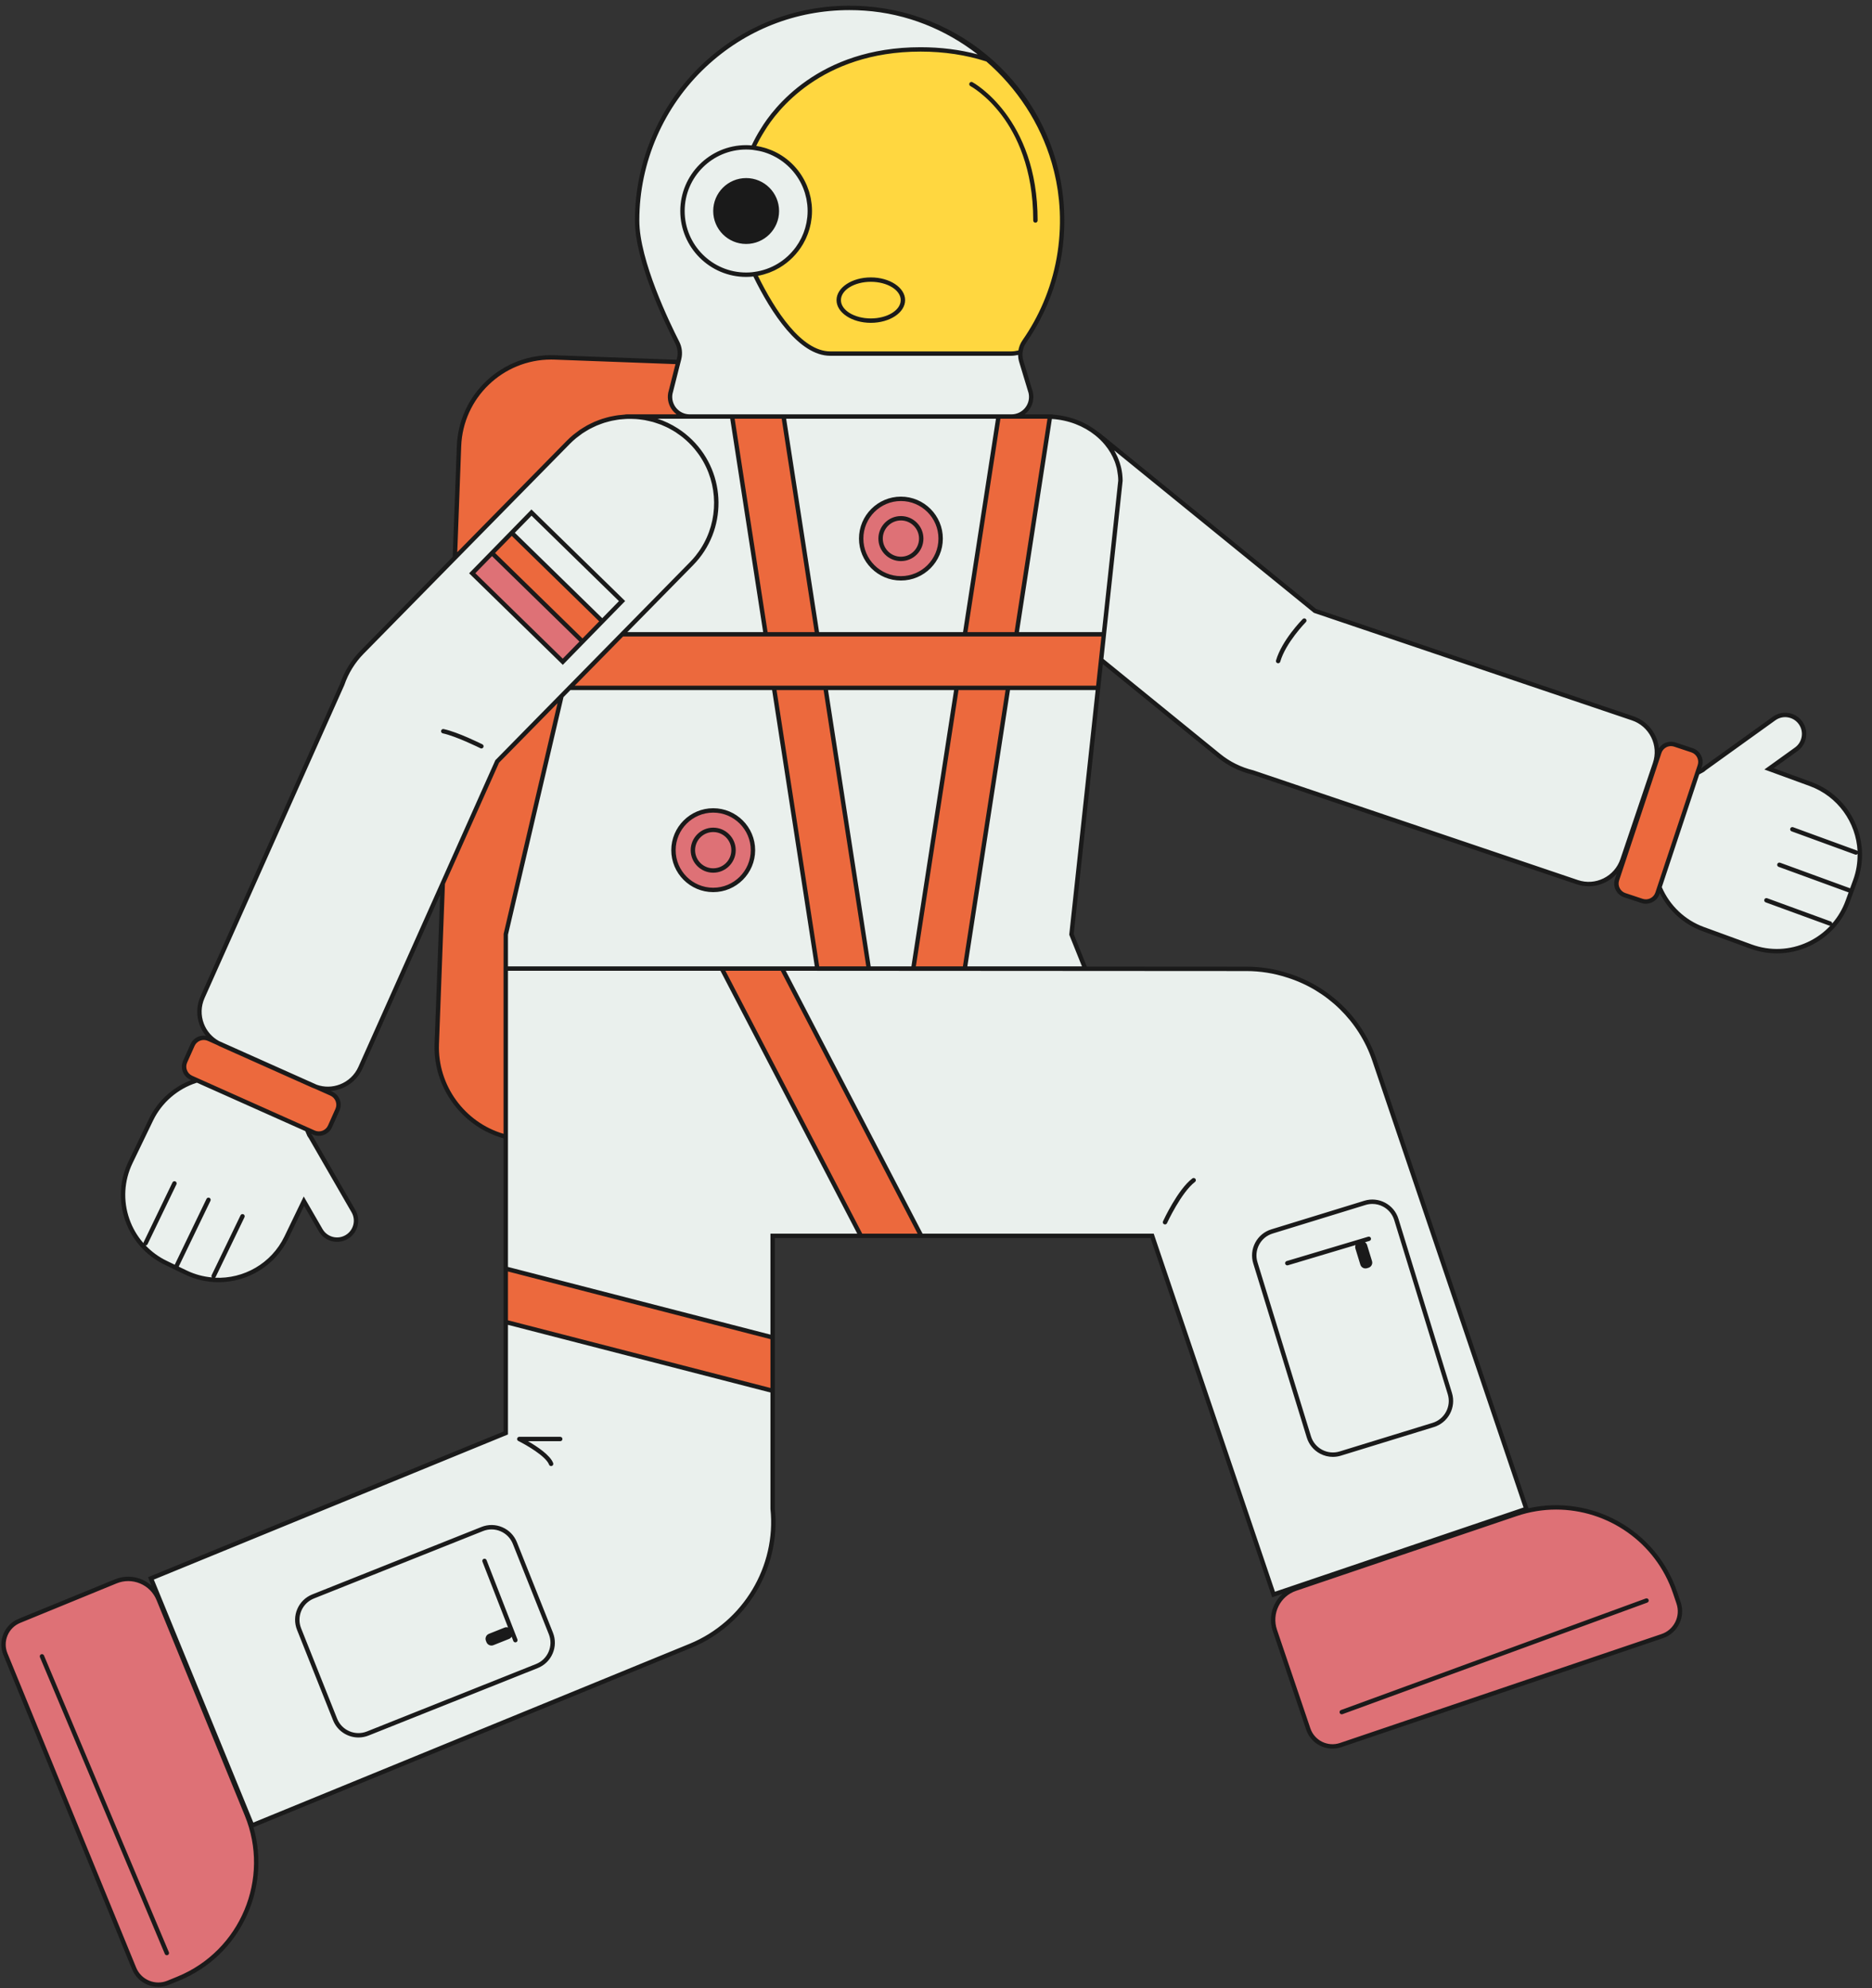 <?xml version="1.0" encoding="UTF-8" standalone="no"?><svg xmlns="http://www.w3.org/2000/svg" xmlns:xlink="http://www.w3.org/1999/xlink" fill="#000000" height="452.6" preserveAspectRatio="xMidYMid meet" version="1" viewBox="-0.3 -1.3 426.3 452.6" width="426.3" zoomAndPan="magnify"><rect x="-0.3" y="-1.3" width="426.3" height="452.6" fill="#333333" stroke="none"/><g id="change1_1"><path d="M157.184,127.01l-44.258,45.03L81.783,241.76c-1.831,4.099-6.637,5.937-10.736,4.106l-21.11-9.43 c-4.099-1.831-5.937-6.637-4.106-10.736l31.801-71.193c0.926-2.675,2.424-5.198,4.541-7.351l46.928-47.747 c7.622-7.755,20.087-7.863,27.842-0.241v0C164.697,106.79,164.805,119.255,157.184,127.01z M153.928,76.688 c0.587,1.149,0.734,2.466,0.417,3.717l-1.987,7.827c-0.505,2.753,1.61,5.291,4.409,5.291h73.28c2.859,0,4.988-2.641,4.38-5.435 l-2.157-7.127c-0.464-1.534-0.217-3.199,0.697-4.515c5.811-8.372,9.054-18.66,8.565-29.731 C240.457,22.34,220.952,2.297,196.614,0.62c-28.279-1.949-51.826,20.414-51.826,48.277 C144.788,57.951,151.448,71.833,153.928,76.688z M312.68,240.012c-3.24-9.566-10.779-16.455-19.733-19.256 c-2.967-0.967-6.131-1.496-9.42-1.496l-107.878-0.066h-60.774v105.723l-80.8,33.099l23.037,56.238l99.827-40.893 c12.77-5.231,20.057-18.161,18.709-31.225v-62.102h86.421l27.653,81.651l57.562-19.495L312.68,240.012z M371.486,162.218 l-72.337-24.453l-48.99-39.83c-0.259-0.211-0.533-0.39-0.799-0.586c3.368,2.672,5.494,6.506,5.494,10.782l-4.403,40.788 l26.815,21.801c2.343,1.905,4.995,3.159,7.745,3.83l73.866,24.97c4.252,1.438,8.865-0.844,10.302-5.097l7.404-21.903 C378.02,168.268,375.738,163.655,371.486,162.218z M254.853,108.131c0-8.068-7.524-14.609-16.805-14.609h-95.604l-0.007,0.031 c5.214-0.186,10.491,1.669,14.506,5.615v0c7.755,7.622,7.863,20.087,0.241,27.842l-29.618,30.135l-12.689,54.264v7.784h131.956 l-3.127-7.784L254.853,108.131z M80.199,274.42l-9.749-16.886c-0.079-0.137-0.18-0.252-0.271-0.377 c-0.173-0.456-0.37-0.902-0.581-1.342l-25.028-11.18c-4.419,1.348-8.289,4.447-10.456,8.936l-4.676,9.69 c-4.117,8.533-0.538,18.788,7.994,22.905l4.594,2.217c8.533,4.117,18.788,0.538,22.905-7.994l3.98-8.249l3.809,6.598 c1.192,2.065,3.833,2.773,5.898,1.58C80.684,279.126,81.391,276.485,80.199,274.42z M411.965,177.162l-9.412-3.438l6.187-4.445 c1.937-1.391,2.378-4.089,0.987-6.026c-1.391-1.937-4.089-2.379-6.026-0.987l-15.835,11.376c-0.128,0.092-0.233,0.204-0.348,0.307 c-0.436,0.217-0.861,0.458-1.278,0.711l-8.641,26.014c1.779,4.264,5.248,7.807,9.93,9.517l10.915,3.987 c8.899,3.25,18.748-1.329,21.999-10.228l1.75-4.791C425.443,190.262,420.864,180.413,411.965,177.162z" fill="#eaf0ed"/></g><g id="change2_1"><path d="M71.174,256.52l-27.901-12.463c-1.406-0.628-2.037-2.277-1.409-3.683l1.685-3.772 c0.628-1.406,2.277-2.037,3.683-1.409l27.901,12.463c1.406,0.628,2.037,2.277,1.409,3.683l-1.685,3.772 C74.229,256.517,72.58,257.148,71.174,256.52z M385.017,169.497l-3.92-1.302c-1.461-0.485-3.04,0.306-3.525,1.767l-9.633,29 c-0.485,1.461,0.306,3.04,1.767,3.525l3.92,1.302c1.461,0.485,3.04-0.306,3.525-1.767l9.633-29 C387.27,171.561,386.479,169.983,385.017,169.497z M129.101,99.41c3.676-3.74,8.479-5.683,13.335-5.857l0,0l0.007-0.031h73.161l0,0 h-58.838c-2.799,0-4.914-2.537-4.409-5.291l1.807-7.117l-28.175-1.049c-11.586-0.431-21.327,8.611-21.759,20.197l-0.946,25.414 L129.101,99.41z M100.526,199.802l-1.362,36.573c-0.374,10.038,6.37,18.681,15.712,21.094v-38.276v-7.784l12.689-54.264 l29.618-30.135l-44.258,45.03L100.526,199.802z M155.402,97.805c-0.126-0.101-0.261-0.184-0.39-0.281 C155.14,97.621,155.275,97.704,155.402,97.805z M149.982,94.76c0.062,0.023,0.126,0.04,0.188,0.064 C150.108,94.801,150.044,94.783,149.982,94.76z M148.197,94.194c0.026,0.007,0.052,0.011,0.077,0.018 C148.249,94.205,148.223,94.201,148.197,94.194z M153.75,96.625c-0.124-0.079-0.254-0.143-0.379-0.219 C153.496,96.482,153.626,96.546,153.75,96.625z M151.707,95.496c0.097,0.047,0.197,0.085,0.294,0.133 C151.904,95.581,151.804,95.543,151.707,95.496z M141.373,143.097l-11.985,12.194h120.374l1.316-12.194H141.373z M185.798,143.097 l-7.657-49.574h-11.724l7.657,49.574H185.798z M175.957,155.291l9.87,63.902h11.725l-9.87-63.902H175.957z M231.159,143.097 l7.657-49.574h-11.724l-7.657,49.574H231.159z M217.551,155.291l-9.87,63.902h11.725l9.87-63.902H217.551z M111.737,124.595 l20.621,20.147l4.498-4.605l-20.621-20.147L111.737,124.595z M177.811,219.193H164.07l31.676,60.845h13.741L177.811,219.193z M114.876,287.504v12.145l60.774,15.663v-12.145L114.876,287.504z" fill="#ec693d"/></g><g id="change3_1"><path d="M213.909,121.307c0,4.998-4.052,9.05-9.05,9.05c-4.998,0-9.05-4.052-9.05-9.05 c0-4.998,4.052-9.05,9.05-9.05C209.858,112.258,213.909,116.309,213.909,121.307z M162.116,183.19c-4.998,0-9.05,4.052-9.05,9.05 s4.052,9.05,9.05,9.05s9.05-4.052,9.05-9.05S167.114,183.19,162.116,183.19z M107.238,129.2l20.621,20.147l4.498-4.605 l-20.621-20.147L107.238,129.2z M38.01,450.062l2.286-0.936c14.611-5.985,21.604-22.682,15.618-37.293l-20.097-49.061 c-1.564-3.819-5.929-5.647-9.748-4.082l-21.957,8.994c-2.971,1.217-4.392,4.611-3.175,7.582l29.307,71.544 C31.491,449.852,34.968,451.308,38.01,450.062z M381.958,363.608l-0.792-2.34c-5.065-14.955-21.294-22.973-36.249-17.908 L294.7,360.367c-3.909,1.324-6.005,5.566-4.681,9.475l7.611,22.474c1.03,3.04,4.329,4.67,7.37,3.641l73.229-24.801 C381.343,370.101,383.012,366.722,381.958,363.608z" fill="#de7176"/></g><g id="change4_1"><path d="M241.531,46.712c-0.602-13.641-6.979-25.922-16.743-34.39c-4.32-1.44-9.429-2.376-15.454-2.376 c-25.738,0-35.269,17.242-36.006,18.403c-0.818,1.29-1.536,2.618-2.159,3.975c7.277,0.776,12.947,6.931,12.947,14.414 c0,7.346-5.467,13.4-12.552,14.354c0.059,0.124,0.109,0.25,0.169,0.374c4.174,8.503,10.266,17.728,17.051,17.728h41.163 c0.718,0,1.427-0.123,2.128-0.318c0.089-0.863,0.383-1.702,0.89-2.432C238.777,68.072,242.019,57.784,241.531,46.712z" fill="#ffd740"/></g><g id="change5_1"><path d="M169.616,54.239c-4.142,0-7.5-3.358-7.5-7.5c0-4.142,3.358-7.5,7.5-7.5s7.5,3.358,7.5,7.5 C177.116,50.881,173.759,54.239,169.616,54.239z M422.662,199.332l-0.875,2.395c0,0,0,0,0,0s0,0,0,0l-0.875,2.395 c-1.618,4.43-4.863,7.964-9.14,9.952c-2.369,1.101-4.896,1.655-7.433,1.655c-2.043,0-4.091-0.359-6.067-1.081l-10.916-3.986 c-4.203-1.535-7.658-4.66-9.673-8.656l-0.058,0.173c-0.277,0.833-0.861,1.509-1.646,1.903c-0.465,0.233-0.966,0.351-1.471,0.351 c-0.349,0-0.699-0.056-1.039-0.169l-3.921-1.302c-1.721-0.572-2.656-2.437-2.085-4.158l0.39-1.175 c-0.714,0.783-1.571,1.439-2.549,1.923c-1.208,0.598-2.51,0.899-3.818,0.899c-0.93,0-1.863-0.152-2.771-0.459l-73.866-24.97 c-2.907-0.707-5.579-2.028-7.9-3.915l-26.101-21.222l-0.36,3.334l-0.277,2.57h0l-5.996,55.548l2.971,7.398l36.341,0.022 c3.257,0,6.479,0.512,9.575,1.521c9.398,2.941,16.897,10.257,20.052,19.572l34.61,102.196c14.311-3.194,29.067,4.867,33.874,19.061 l0.792,2.339c1.142,3.37-0.672,7.041-4.042,8.183l-73.229,24.801c-0.669,0.227-1.35,0.334-2.02,0.334 c-2.633,0-5.095-1.66-5.984-4.288l-7.611-22.474c-1.051-3.105-0.07-6.416,2.222-8.484l-2.357,0.798l-27.698-81.784h-51.404 l0.003,0.006h-14.868l-0.003-0.006h-19.29v22.246v13.178v26.178c1.393,13.479-6.427,26.529-19.02,31.688l-99.707,40.845 c4.036,14.062-3.093,29.251-16.937,34.922l-2.286,0.936c-0.79,0.323-1.619,0.485-2.447,0.485c-0.845,0-1.689-0.168-2.492-0.504 c-1.59-0.666-2.826-1.911-3.479-3.507L0.474,375.454c-0.639-1.56-0.632-3.275,0.019-4.83c0.651-1.556,1.87-2.764,3.43-3.403 l21.957-8.995c1.971-0.807,4.138-0.799,6.102,0.024c0.83,0.348,1.576,0.83,2.229,1.412l-0.787-1.921l80.952-33.161v-24.544v-13.178 v-29.02c-9.49-2.641-16.08-11.604-15.711-21.482l1.265-33.995l-17.69,39.603c-0.94,2.104-2.643,3.717-4.795,4.54 c-0.796,0.304-1.619,0.482-2.446,0.545l0.339,0.151c0.802,0.357,1.417,1.007,1.73,1.827c0.313,0.82,0.289,1.714-0.069,2.516 l-1.685,3.772c-0.358,0.802-1.007,1.416-1.828,1.73c-0.381,0.146-0.779,0.219-1.175,0.219c-0.456,0-0.911-0.096-1.34-0.288 l-0.401-0.179c0.015,0.039,0.035,0.076,0.05,0.116l0.041,0.054c0.078,0.102,0.155,0.203,0.221,0.316l9.75,16.888 c0.644,1.114,0.814,2.413,0.481,3.656s-1.13,2.282-2.245,2.925c-2.3,1.33-5.253,0.538-6.582-1.763l-3.336-5.779l-3.57,7.398 c-3.041,6.301-9.359,9.979-15.928,9.979c-2.57,0-5.179-0.562-7.645-1.753l-4.594-2.217c-4.247-2.049-7.442-5.63-8.996-10.082 c-1.554-4.452-1.281-9.243,0.769-13.491l4.676-9.69c1.944-4.029,5.398-7.158,9.574-8.766l-0.168-0.075 c-0.802-0.357-1.417-1.007-1.73-1.827c-0.313-0.82-0.289-1.714,0.069-2.516l1.685-3.772c0.358-0.802,1.007-1.416,1.828-1.729 c0.543-0.209,1.118-0.254,1.678-0.166c-0.586-0.712-1.066-1.517-1.405-2.403c-0.823-2.153-0.759-4.497,0.181-6.602l31.801-71.193 c0.977-2.828,2.544-5.364,4.641-7.498l20.976-21.342l0.939-25.22c0.441-11.843,10.437-21.118,22.277-20.678l27.771,1.034 l0.081-0.318c0.288-1.132,0.153-2.327-0.377-3.366c-2.765-5.413-9.195-18.979-9.195-28.019c0-13.502,5.664-26.533,15.538-35.75 c10.013-9.347,23.09-13.972,36.822-13.026C220.576,1.77,239.587,20.5,241.85,44.156c0.002,0.022,0.005,0.044,0.008,0.066 c0.077,0.818,0.138,1.64,0.174,2.469c0.477,10.807-2.517,21.194-8.654,30.039c-0.443,0.639-0.721,1.398-0.804,2.198l-0.031,0.312 c-0.019,0.523,0.048,1.055,0.205,1.575l2.157,7.127c0.332,1.519-0.028,3.044-0.979,4.224c-0.263,0.327-0.565,0.611-0.891,0.856 h5.014h1.352l-0.009,0.059c3.936,0.266,7.498,1.685,10.259,3.871l0.005-0.007l0.263,0.188c0.188,0.133,0.376,0.266,0.557,0.413 l48.92,39.773l72.252,24.424c2.184,0.738,3.948,2.282,4.971,4.348c0.469,0.947,0.746,1.952,0.848,2.973 c0.315-0.489,0.746-0.895,1.28-1.162c0.784-0.394,1.678-0.458,2.51-0.181l3.921,1.302c1.721,0.572,2.655,2.437,2.084,4.158 l-0.138,0.416c0.037-0.019,0.072-0.043,0.11-0.061l0.05-0.046c0.094-0.088,0.188-0.175,0.295-0.252l15.834-11.376 c1.045-0.75,2.321-1.047,3.59-0.842c1.27,0.208,2.383,0.898,3.134,1.943c0.751,1.045,1.05,2.32,0.842,3.59 c-0.208,1.27-0.898,2.383-1.943,3.134l-5.419,3.893l8.523,3.113C421.279,180.032,426.002,190.188,422.662,199.332z M70.017,257.784 c-0.043-0.074-0.096-0.141-0.147-0.207l-0.158-0.242c-0.146-0.385-0.311-0.765-0.486-1.139l-24.688-11.027 c-4.366,1.385-7.994,4.518-9.974,8.62l-4.676,9.69c-1.933,4.006-2.191,8.526-0.725,12.727c0.715,2.049,1.804,3.897,3.192,5.482 c0.004-0.061,0.018-0.122,0.046-0.181l6.577-13.63c0.12-0.247,0.42-0.353,0.667-0.232c0.249,0.12,0.353,0.419,0.233,0.667 l-6.577,13.631c-0.084,0.175-0.259,0.276-0.442,0.28c1.36,1.421,2.966,2.613,4.79,3.494l1.846,0.891l7.233-14.99 c0.12-0.247,0.42-0.354,0.667-0.232c0.249,0.12,0.353,0.419,0.233,0.668l-7.233,14.989l1.846,0.891 c1.848,0.891,3.781,1.39,5.713,1.566c-0.106-0.144-0.137-0.338-0.053-0.511l6.577-13.629c0.12-0.247,0.42-0.354,0.667-0.232 c0.249,0.12,0.353,0.419,0.233,0.668l-6.577,13.629c-0.03,0.061-0.081,0.101-0.129,0.143c6.471,0.305,12.817-3.201,15.807-9.395 l4.391-9.1l4.281,7.416c1.053,1.821,3.391,2.448,5.215,1.397c0.883-0.511,1.515-1.334,1.779-2.318 c0.264-0.985,0.128-2.014-0.382-2.897L70.017,257.784z M239.237,94.074l-7.495,48.523h18.887l3.476-32.197l0.248-2.295 c-0.002-0.774-0.095-1.529-0.236-2.269c-0.039-0.201-0.063-0.404-0.112-0.603c-0.024-0.099-0.061-0.194-0.088-0.292 c-0.104-0.38-0.213-0.759-0.353-1.131c0-0.001-0.001-0.002-0.001-0.002c-0.516-1.369-1.277-2.672-2.255-3.855 c-0.011-0.014-0.023-0.026-0.035-0.04c-0.31-0.372-0.642-0.732-0.994-1.079c-0.034-0.034-0.07-0.066-0.105-0.1 c-0.336-0.324-0.69-0.637-1.062-0.935C246.476,95.682,243.039,94.313,239.237,94.074z M250.205,146.526l0.316-2.929h-18.933 h-12.736h-32.471h-12.736h-32.061l-11.002,11.194h44.793h12.736h29.012h12.736h19.454L250.205,146.526z M208.659,279.533 l-31.151-59.839l-1.859-0.001h-10.754l31.151,59.84H208.659z M157.54,127.361l-14.974,15.236h30.924l-7.503-48.575h-9.221h-7.334 c1.602,0.52,3.127,1.249,4.554,2.161c0.01,0.006,0.02,0.011,0.03,0.017c0.001,0.001,0.002,0.001,0.003,0.002l-0.001,0.001 c0.006,0.004,0.012,0.008,0.018,0.011c0.047,0.03,0.093,0.06,0.139,0.09c0.515,0.337,1.017,0.696,1.503,1.083 c0.011,0.009,0.023,0.016,0.034,0.025l0,0c0.049,0.039,0.095,0.082,0.144,0.122c0.494,0.402,0.976,0.823,1.437,1.276 C165.232,106.615,165.343,119.421,157.54,127.361z M177.712,94.022h-10.713l7.503,48.575h10.713L177.712,94.022z M186.227,142.597 h32.78l7.503-48.575h-10.904h-36.881L186.227,142.597z M115.376,218.693h47.87h12.403h2.465h7.13l-9.715-62.902h-45.93 l-1.578,1.605l-12.645,54.071V218.693z M187.253,155.791H176.54l9.716,62.902h10.713L187.253,155.791z M197.98,218.693h9.272 l9.715-62.902h-28.703L197.98,218.693z M218.977,218.693l9.716-62.902H217.98l-9.716,62.902H218.977z M230.046,94.022h-2.525 l-7.503,48.575h10.713l7.502-48.567c-0.062-0.001-0.122-0.008-0.184-0.008H230.046z M237.279,67.628 c2.788-6.531,4.074-13.615,3.752-20.894c-0.035-0.784-0.091-1.566-0.165-2.346c-0.022-0.231-0.055-0.459-0.081-0.689 c-0.059-0.533-0.119-1.066-0.196-1.596c-0.051-0.351-0.115-0.698-0.174-1.046c-0.066-0.393-0.131-0.787-0.207-1.178 c-0.088-0.447-0.187-0.891-0.287-1.334c-0.06-0.268-0.119-0.537-0.184-0.804c-0.136-0.555-0.282-1.107-0.438-1.656 c-0.034-0.122-0.068-0.243-0.103-0.365c-2.637-8.994-7.905-16.984-14.884-23.024c-4.593-1.491-9.628-2.25-14.977-2.25 c-22.796,0-32.913,13.766-35.47,17.985l-0.113,0.186c-0.669,1.055-1.286,2.162-1.837,3.299c0.122,0.019,0.238,0.05,0.358,0.072 c0.22,0.039,0.438,0.082,0.654,0.131c0.282,0.063,0.56,0.137,0.835,0.215c0.16,0.046,0.319,0.09,0.477,0.141 c0.36,0.116,0.712,0.247,1.058,0.388c0.068,0.028,0.138,0.052,0.205,0.081c3.133,1.33,5.687,3.682,7.287,6.627 c0.01,0.018,0.019,0.035,0.028,0.053c0.207,0.384,0.397,0.778,0.57,1.181c0.027,0.063,0.055,0.126,0.081,0.19 c0.149,0.359,0.282,0.726,0.403,1.098c0.033,0.1,0.067,0.2,0.098,0.301c0.103,0.344,0.191,0.693,0.27,1.046 c0.029,0.127,0.062,0.252,0.087,0.38c0.068,0.349,0.118,0.703,0.162,1.059c0.016,0.13,0.04,0.258,0.053,0.389 c0.047,0.484,0.074,0.973,0.074,1.469c0,0.483-0.027,0.96-0.073,1.433c-0.019,0.198-0.053,0.391-0.08,0.587 c-0.036,0.264-0.071,0.528-0.121,0.788c-0.048,0.25-0.109,0.495-0.169,0.74c-0.047,0.192-0.093,0.384-0.148,0.573 c-0.08,0.28-0.171,0.554-0.267,0.826c-0.05,0.14-0.1,0.28-0.153,0.418c-0.116,0.301-0.24,0.597-0.375,0.889 c-0.043,0.093-0.088,0.184-0.133,0.276c-0.157,0.323-0.322,0.641-0.501,0.951c-0.02,0.034-0.041,0.067-0.061,0.101 c-1.281,2.175-3.092,3.995-5.259,5.29c-0.038,0.022-0.074,0.046-0.112,0.068c-0.33,0.194-0.669,0.372-1.015,0.541 c-0.057,0.028-0.113,0.055-0.17,0.082c-0.344,0.162-0.695,0.311-1.053,0.448c-0.055,0.021-0.111,0.041-0.167,0.061 c-0.371,0.136-0.747,0.26-1.131,0.367c-0.03,0.008-0.06,0.015-0.089,0.023c-0.408,0.111-0.82,0.208-1.24,0.285 c3.91,7.909,9.908,17.21,16.484,17.21h41.162c0.522,0,1.07-0.071,1.669-0.216c0.136-0.823,0.45-1.615,0.938-2.32 C234.434,73.451,236.012,70.597,237.279,67.628z M170.946,60.671l0.551-0.074c3.865-0.52,7.197-2.616,9.384-5.581 c0.019-0.026,0.038-0.051,0.057-0.076c0.216-0.297,0.419-0.604,0.611-0.918c0.032-0.052,0.064-0.104,0.095-0.157 c0.177-0.296,0.341-0.599,0.496-0.909c0.04-0.081,0.079-0.163,0.118-0.244c0.138-0.29,0.268-0.585,0.386-0.885 c0.045-0.115,0.086-0.232,0.128-0.349c0.101-0.277,0.197-0.556,0.28-0.84c0.047-0.16,0.084-0.324,0.125-0.487 c0.064-0.252,0.129-0.503,0.179-0.759c0.045-0.231,0.074-0.467,0.107-0.702c0.028-0.199,0.064-0.397,0.084-0.598 c0.043-0.446,0.069-0.897,0.069-1.354c0-0.469-0.025-0.932-0.07-1.389c-0.011-0.116-0.034-0.228-0.048-0.343 c-0.043-0.344-0.089-0.687-0.157-1.023c-0.021-0.108-0.052-0.212-0.076-0.319c-0.077-0.344-0.161-0.686-0.263-1.02 c-0.024-0.08-0.054-0.158-0.08-0.237c-0.117-0.36-0.244-0.716-0.39-1.063c-0.02-0.049-0.043-0.096-0.064-0.144 c-0.163-0.378-0.34-0.749-0.535-1.109c-0.009-0.016-0.018-0.033-0.027-0.049c-1.721-3.146-4.614-5.561-8.088-6.657 c-0.017-0.005-0.033-0.012-0.05-0.018c-0.376-0.117-0.762-0.211-1.151-0.297c-0.295-0.064-0.597-0.111-0.899-0.157 c-0.206-0.031-0.408-0.072-0.617-0.094l-0.103-0.011c-0.455-0.045-0.916-0.07-1.383-0.07c-7.72,0-14,6.28-14,14s6.28,14,14,14 C170.065,60.739,170.508,60.713,170.946,60.671z M154.374,76.461c0.641,1.255,0.803,2.7,0.456,4.067l-1.987,7.827 c-0.207,1.133,0.105,2.324,0.864,3.235c0.759,0.91,1.874,1.433,3.06,1.433h9.067h12.736h37.035h11.059h3.383 c1.211,0,2.342-0.541,3.102-1.484s1.047-2.162,0.79-3.345l-2.147-7.089c-0.16-0.53-0.234-1.068-0.243-1.603 c-0.557,0.116-1.093,0.193-1.6,0.193h-41.162c-7.158,0-13.467-9.792-17.5-18.007l-0.021-0.044c-0.542,0.06-1.091,0.096-1.649,0.096 c-8.271,0-15-6.729-15-15s6.729-15,15-15c0.424,0,0.841,0.029,1.256,0.064c0.605-1.283,1.283-2.536,2.035-3.721l0.103-0.167 c2.626-4.333,13.007-18.467,36.325-18.467c4.582,0,8.94,0.554,13.001,1.632c-7.273-5.662-16.162-9.299-25.756-9.96 C195.43,1.039,194.284,1,193.145,1c-12.187,0-23.667,4.505-32.636,12.877c-9.673,9.029-15.221,21.793-15.221,35.02 C145.288,57.968,152.242,72.288,154.374,76.461z M128.744,99.059c0.463-0.471,0.948-0.913,1.449-1.333 c0.196-0.164,0.403-0.308,0.603-0.463c0.31-0.24,0.618-0.483,0.94-0.704c0.253-0.173,0.515-0.327,0.774-0.487 c0.283-0.176,0.564-0.354,0.856-0.515c0.289-0.16,0.584-0.301,0.879-0.446c0.272-0.133,0.543-0.268,0.821-0.389 c0.321-0.14,0.646-0.263,0.973-0.385c0.26-0.097,0.519-0.195,0.784-0.281c0.354-0.116,0.711-0.217,1.07-0.313 c0.241-0.064,0.482-0.128,0.726-0.184c0.391-0.089,0.783-0.163,1.177-0.229c0.217-0.036,0.434-0.071,0.653-0.1 c0.423-0.057,0.847-0.098,1.272-0.128c0.105-0.007,0.208-0.026,0.313-0.031l0.004-0.018l0.404-0.031h11.327 c-0.004-0.003-0.007-0.007-0.011-0.01c-0.299-0.227-0.576-0.487-0.821-0.782c-0.949-1.14-1.34-2.629-1.073-4.088l1.662-6.55 l-27.557-1.026c-0.258-0.009-0.516-0.014-0.773-0.014c-10.95,0-20.057,8.696-20.468,19.73l-0.897,24.125L128.744,99.059z M74.929,248.113l-3.523-1.574c-0.188-0.069-0.378-0.134-0.563-0.217l-21.11-9.43c-0.201-0.09-0.393-0.192-0.584-0.296 l-2.121-0.948c-0.558-0.248-1.179-0.267-1.75-0.048s-1.023,0.646-1.272,1.204l-1.685,3.772c-0.25,0.558-0.267,1.18-0.048,1.75 c0.219,0.571,0.646,1.022,1.205,1.271l23.945,10.697l2.546,1.137l0,0l1.41,0.63c0.558,0.248,1.179,0.266,1.75,0.048 c0.571-0.219,1.023-0.646,1.272-1.204l1.685-3.772c0.25-0.558,0.267-1.18,0.048-1.75C75.915,248.813,75.488,248.362,74.929,248.113 z M112.506,171.754l0.063-0.064l44.258-45.03c0.46-0.468,0.89-0.954,1.292-1.456c0.061-0.076,0.112-0.158,0.172-0.235 c0.339-0.436,0.667-0.877,0.962-1.334c0.01-0.016,0.019-0.034,0.029-0.05c4.113-6.395,4.041-14.702-0.181-21.026 c-0.011-0.017-0.021-0.035-0.032-0.052c-0.304-0.452-0.64-0.889-0.987-1.32c-0.06-0.075-0.112-0.155-0.174-0.229 c-0.411-0.494-0.85-0.973-1.318-1.433c-0.467-0.459-0.953-0.889-1.455-1.293c-0.388-0.311-0.793-0.591-1.198-0.867 c-0.117-0.08-0.227-0.172-0.345-0.249c-0.426-0.277-0.866-0.522-1.308-0.762c-0.109-0.059-0.213-0.129-0.323-0.186 c-0.392-0.203-0.795-0.374-1.197-0.548c-0.176-0.076-0.346-0.164-0.524-0.234c-0.332-0.132-0.671-0.236-1.008-0.348 c-0.268-0.089-0.532-0.188-0.805-0.265c-0.261-0.074-0.525-0.127-0.788-0.19c-0.368-0.087-0.735-0.178-1.109-0.244 c-0.191-0.034-0.384-0.054-0.576-0.082c-0.456-0.066-0.914-0.126-1.378-0.159c-0.145-0.011-0.289-0.013-0.434-0.02 c-0.498-0.025-0.998-0.035-1.503-0.023c-0.175,0.005-0.349,0.016-0.523,0.025c-0.435,0.023-0.867,0.056-1.296,0.107 c-0.193,0.023-0.385,0.055-0.578,0.084c-0.405,0.061-0.809,0.13-1.207,0.216c-0.219,0.048-0.435,0.105-0.653,0.161 c-0.368,0.093-0.734,0.19-1.095,0.305c-0.241,0.077-0.479,0.167-0.718,0.254c-0.331,0.12-0.663,0.24-0.987,0.379 c-0.259,0.11-0.511,0.237-0.766,0.359c-0.296,0.142-0.594,0.281-0.883,0.439c-0.275,0.151-0.542,0.32-0.812,0.485 c-0.257,0.157-0.518,0.307-0.767,0.477c-0.309,0.21-0.605,0.444-0.904,0.673c-0.197,0.152-0.401,0.292-0.592,0.452 c-0.483,0.403-0.953,0.83-1.403,1.288l-46.928,47.748c-1.992,2.026-3.48,4.437-4.425,7.164l-31.817,71.233 c-0.831,1.86-0.888,3.933-0.16,5.836c0.65,1.701,1.862,3.08,3.439,3.948l22.298,9.96c1.695,0.591,3.525,0.569,5.222-0.08 c1.903-0.728,3.408-2.153,4.239-4.014L112.506,171.754z M114.376,256.812v-38.119h0.002l0.012-7.397l12.284-52.529l-13.327,13.56 l-12.324,27.59l-1.358,36.477C99.317,245.721,105.469,254.204,114.376,256.812z M115.376,299.261l59.773,15.405v-11.111 l-59.773-15.405V299.261z M55.452,412.022l-20.098-49.062c-0.706-1.724-2.041-3.069-3.759-3.789 c-0.868-0.363-1.78-0.545-2.693-0.545c-0.895,0-1.79,0.175-2.643,0.524l-21.957,8.995c-1.313,0.538-2.338,1.555-2.886,2.863 c-0.548,1.309-0.554,2.753-0.016,4.065l29.308,71.545c0.552,1.348,1.596,2.4,2.939,2.963c1.344,0.563,2.826,0.568,4.174,0.016 l2.286-0.936C54.439,442.792,61.323,426.355,55.452,412.022z M175.151,315.7l-59.775-15.406v24.958l-0.311,0.127l-80.337,32.909 L57.386,413.6l99.365-40.704c12.185-4.99,19.751-17.619,18.401-30.71L175.151,315.7z M194.919,279.533l-31.152-59.84h-48.391 v38.421v29.002l59.774,15.406l-0.001-22.989H194.919z M345.076,343.834l-50.217,17.007c-3.641,1.233-5.6,5.199-4.367,8.842 l7.611,22.474c0.939,2.774,3.961,4.265,6.736,3.327l73.229-24.801c1.379-0.467,2.494-1.443,3.14-2.75 c0.645-1.306,0.743-2.785,0.275-4.165l-0.792-2.339c-3.96-11.693-14.915-19.081-26.628-19.081 C351.083,342.348,348.053,342.826,345.076,343.834z M283.528,219.759l-104.892-0.064l31.151,59.838h52.642l27.608,81.517 l56.614-19.174l-34.444-101.704c-3.053-9.012-10.309-16.092-19.409-18.939C289.796,220.254,286.679,219.759,283.528,219.759z M249.205,155.791h-19.501l-9.715,62.902h26.103l-2.898-7.213l0.014-0.124L249.205,155.791z M368.705,194.263l7.404-21.903 c0.652-1.93,0.514-3.999-0.39-5.825s-2.464-3.191-4.395-3.844l-72.422-24.482l-0.07-0.057l-45.4-36.912 c0.104,0.176,0.197,0.356,0.293,0.535c0.155,0.29,0.3,0.583,0.434,0.883c0.082,0.182,0.158,0.366,0.231,0.55 c0.103,0.26,0.2,0.522,0.287,0.788c0.089,0.27,0.17,0.542,0.241,0.817c0.041,0.159,0.082,0.317,0.117,0.477 c0.086,0.389,0.155,0.781,0.206,1.177c0.013,0.101,0.021,0.203,0.032,0.305c0.047,0.45,0.079,0.902,0.079,1.358l-0.003,0.054 l-3.651,33.824l-0.722,6.694l26.604,21.629c2.205,1.793,4.745,3.048,7.548,3.732l73.908,24.982 c1.931,0.653,3.998,0.514,5.825-0.389C366.688,197.753,368.053,196.193,368.705,194.263z M377.095,200.605l0.029-0.087 l6.342-19.093l2.843-8.559c0.397-1.198-0.253-2.496-1.449-2.893l-3.921-1.302c-0.237-0.079-0.481-0.118-0.724-0.118 c-0.352,0-0.7,0.082-1.023,0.244c-0.547,0.274-0.954,0.744-1.146,1.324l-9.633,29c-0.397,1.197,0.253,2.495,1.45,2.893l3.921,1.302 c0.582,0.192,1.201,0.148,1.747-0.126s0.953-0.744,1.146-1.324L377.095,200.605z M419.973,203.78l0.703-1.925l-15.941-5.822 c-0.259-0.095-0.393-0.382-0.298-0.641s0.383-0.392,0.642-0.298l15.94,5.822l0.703-1.925c0.713-1.952,1.018-3.952,0.991-5.916 c-0.095,0.114-0.219,0.196-0.367,0.196c-0.057,0-0.115-0.01-0.172-0.03l-14.486-5.292c-0.259-0.095-0.393-0.382-0.298-0.641 c0.095-0.26,0.381-0.393,0.642-0.298l14.486,5.292c0.078,0.029,0.14,0.078,0.193,0.136c-0.336-6.474-4.456-12.444-10.919-14.805 l-10.299-3.762l6.954-4.997c0.829-0.595,1.376-1.477,1.541-2.483c0.164-1.006-0.072-2.017-0.668-2.845 c-0.595-0.829-1.477-1.375-2.483-1.54c-1-0.166-2.015,0.071-2.844,0.667l-15.835,11.376c-0.07,0.05-0.13,0.108-0.189,0.165 l-0.228,0.184c-0.369,0.184-0.73,0.385-1.085,0.597l-8.523,25.66c1.81,4.207,5.288,7.507,9.567,9.069l10.916,3.986 c4.178,1.526,8.701,1.333,12.734-0.542c1.984-0.923,3.73-2.201,5.177-3.757c-0.03,0.006-0.055,0.027-0.086,0.027 c-0.057,0-0.115-0.01-0.172-0.03l-14.486-5.292c-0.259-0.095-0.393-0.382-0.298-0.641s0.381-0.393,0.642-0.298l14.486,5.292 c0.201,0.074,0.323,0.263,0.325,0.465C418.233,207.43,419.272,205.7,419.973,203.78z M285.101,286.325 c-0.489-1.587-0.329-3.27,0.448-4.737s2.08-2.545,3.668-3.032l21.172-6.51c3.274-1.008,6.765,0.84,7.771,4.116l12.185,39.632 c1.008,3.277-0.839,6.764-4.116,7.771l-21.173,6.51c-0.603,0.186-1.22,0.277-1.834,0.277c-1.001,0-1.993-0.244-2.903-0.727 c-1.468-0.777-2.545-2.08-3.032-3.668L285.101,286.325z M286.056,286.031l12.185,39.633c0.846,2.75,3.771,4.299,6.521,3.455 l21.173-6.51c1.332-0.41,2.425-1.313,3.077-2.546c0.652-1.231,0.786-2.644,0.377-3.977l-12.185-39.632 c-0.41-1.332-1.313-2.425-2.546-3.077c-0.764-0.404-1.596-0.609-2.437-0.609c-0.515,0-1.033,0.077-1.54,0.232l-21.172,6.51 c-1.332,0.41-2.425,1.313-3.077,2.545C285.78,283.288,285.647,284.699,286.056,286.031z M292.851,286.756 c0.047,0,0.096-0.007,0.144-0.021l15.403-4.603c-0.093,0.245-0.127,0.515-0.044,0.784l1.132,3.68 c0.198,0.644,0.88,1.005,1.523,0.807l0.325-0.1c0.644-0.198,1.005-0.88,0.807-1.523l-1.132-3.68 c-0.081-0.262-0.254-0.461-0.461-0.611l1.009-0.302c0.265-0.079,0.415-0.358,0.336-0.623c-0.08-0.264-0.355-0.412-0.623-0.336 l-18.562,5.547c-0.265,0.079-0.415,0.358-0.336,0.623C292.437,286.616,292.635,286.756,292.851,286.756z M117.412,349.783 l8.201,20.576c0.615,1.543,0.593,3.233-0.063,4.759c-0.656,1.526-1.868,2.705-3.411,3.32l-38.515,15.353 c-0.752,0.3-1.53,0.441-2.294,0.441c-2.473,0-4.815-1.483-5.785-3.916l-8.201-20.576c-0.615-1.543-0.593-3.233,0.063-4.759 c0.656-1.526,1.868-2.705,3.411-3.32l38.516-15.352c1.542-0.615,3.232-0.593,4.759,0.063 C115.618,347.029,116.797,348.24,117.412,349.783z M116.483,350.154c-0.516-1.295-1.506-2.312-2.786-2.862 c-1.281-0.55-2.699-0.57-3.994-0.053l-38.516,15.352c-1.295,0.516-2.312,1.505-2.862,2.785c-0.551,1.28-0.57,2.699-0.054,3.993 l8.201,20.576c1.066,2.674,4.107,3.982,6.78,2.916l38.515-15.353c1.295-0.516,2.312-1.505,2.862-2.785 c0.551-1.28,0.57-2.699,0.054-3.993L116.483,350.154z M109.849,353.563c-0.257,0.101-0.384,0.39-0.284,0.647l5.834,14.98 c-0.252-0.073-0.524-0.085-0.786,0.019l-3.577,1.426c-0.625,0.249-0.93,0.958-0.681,1.584l0.126,0.316 c0.249,0.625,0.958,0.93,1.584,0.681l3.577-1.426c0.255-0.102,0.439-0.291,0.572-0.509l0.382,0.982 c0.077,0.197,0.266,0.318,0.466,0.318c0.061,0,0.122-0.011,0.182-0.034c0.257-0.101,0.384-0.39,0.284-0.647l-7.031-18.053 C110.396,353.591,110.105,353.464,109.849,353.563z M195.31,121.307c0-5.266,4.284-9.55,9.549-9.55s9.55,4.284,9.55,9.55 s-4.284,9.549-9.55,9.549S195.31,126.573,195.31,121.307z M196.31,121.307c0,4.714,3.835,8.549,8.549,8.549 c4.715,0,8.55-3.835,8.55-8.549c0-4.714-3.835-8.55-8.55-8.55C200.146,112.758,196.31,116.593,196.31,121.307z M127.868,150.053 l-21.336-20.845l5.197-5.32l0,0l4.498-4.605l0,0l4.498-4.605l21.337,20.845l-7.097,7.264l-2.599,2.66l0,0L127.868,150.053z M122.397,134.311l9.953,9.724l1.9-1.945l1.9-1.945l-19.906-19.448l-3.8,3.889L122.397,134.311z M116.942,119.982l19.906,19.448 l3.8-3.889l-19.906-19.448L116.942,119.982z M127.851,148.639l3.8-3.889l-9.953-9.724l-9.953-9.724l-3.799,3.889L127.851,148.639z M199.733,121.307c0-2.827,2.3-5.127,5.127-5.127s5.127,2.3,5.127,5.127s-2.3,5.127-5.127,5.127S199.733,124.135,199.733,121.307z M200.733,121.307c0,2.275,1.852,4.127,4.127,4.127s4.127-1.852,4.127-4.127c0-2.276-1.852-4.127-4.127-4.127 S200.733,119.032,200.733,121.307z M162.116,201.789c-5.266,0-9.55-4.284-9.55-9.549s4.284-9.55,9.55-9.55s9.55,4.284,9.55,9.55 S167.382,201.789,162.116,201.789z M170.666,192.24c0-4.714-3.835-8.55-8.55-8.55s-8.55,3.835-8.55,8.55s3.835,8.549,8.55,8.549 S170.666,196.954,170.666,192.24z M167.243,192.24c0,2.827-2.3,5.127-5.127,5.127s-5.127-2.3-5.127-5.127s2.3-5.127,5.127-5.127 S167.243,189.412,167.243,192.24z M166.243,192.24c0-2.276-1.852-4.127-4.127-4.127s-4.127,1.852-4.127,4.127 c0,2.275,1.852,4.127,4.127,4.127S166.243,194.515,166.243,192.24z M304.779,388.625c0.074,0.202,0.266,0.328,0.47,0.328 c0.057,0,0.115-0.01,0.172-0.03l69.408-25.397c0.259-0.095,0.393-0.382,0.298-0.642c-0.095-0.258-0.382-0.392-0.642-0.298 l-69.408,25.397C304.818,388.078,304.684,388.365,304.779,388.625z M9.716,375.559c-0.107-0.254-0.402-0.372-0.655-0.267 c-0.255,0.107-0.374,0.4-0.267,0.655l28.439,67.55c0.081,0.19,0.266,0.306,0.461,0.306c0.065,0,0.131-0.013,0.194-0.039 c0.255-0.107,0.374-0.4,0.267-0.655L9.716,375.559z M109.549,168.14c-0.227-0.113-5.58-2.78-8.806-3.471 c-0.271-0.062-0.536,0.114-0.593,0.384c-0.058,0.27,0.114,0.536,0.384,0.593c3.101,0.665,8.514,3.36,8.568,3.388 c0.072,0.036,0.148,0.053,0.223,0.053c0.184,0,0.36-0.101,0.448-0.276C109.896,168.563,109.796,168.263,109.549,168.14z M117.734,326.733c1.703,0.841,6.281,3.448,6.999,5.386c0.075,0.201,0.266,0.326,0.469,0.326c0.058,0,0.117-0.01,0.174-0.031 c0.259-0.096,0.391-0.384,0.295-0.643c-0.677-1.828-3.741-3.836-5.738-4.986h7.344c0.276,0,0.5-0.224,0.5-0.5s-0.224-0.5-0.5-0.5 h-9.322c-0.232,0-0.434,0.16-0.487,0.387C117.416,326.397,117.526,326.631,117.734,326.733z M264.792,277.393 c0.067,0.031,0.139,0.046,0.209,0.046c0.188,0,0.37-0.108,0.454-0.291c0.032-0.07,3.25-7.017,6.374-9.386 c0.221-0.167,0.264-0.48,0.097-0.7c-0.168-0.221-0.482-0.262-0.7-0.097c-3.324,2.521-6.544,9.471-6.679,9.765 C264.432,276.981,264.541,277.278,264.792,277.393z M296.364,139.619c-0.194,0.197-4.767,4.863-6.082,9.436 c-0.076,0.266,0.077,0.542,0.342,0.619c0.047,0.013,0.093,0.02,0.139,0.02c0.218,0,0.418-0.143,0.48-0.362 c1.244-4.326,5.786-8.963,5.832-9.01c0.194-0.196,0.192-0.513-0.004-0.707C296.874,139.421,296.558,139.424,296.364,139.619z M205.817,67.021c0,2.851-3.503,5.17-7.809,5.17s-7.809-2.319-7.809-5.17s3.503-5.169,7.809-5.169S205.817,64.17,205.817,67.021z M204.817,67.021c0-2.299-3.054-4.169-6.809-4.169s-6.809,1.871-6.809,4.169c0,2.299,3.054,4.17,6.809,4.17 S204.817,69.32,204.817,67.021z M221.15,17.408c-0.244-0.127-0.547-0.035-0.675,0.209c-0.129,0.244-0.036,0.546,0.208,0.675 c0.036,0.019,3.624,1.953,7.162,6.669c3.265,4.352,7.155,12.037,7.146,23.929c0,0.276,0.224,0.5,0.5,0.5s0.5-0.224,0.5-0.5 C236.008,25.511,221.298,17.487,221.15,17.408z" fill="#1a1a1a"/></g></svg>